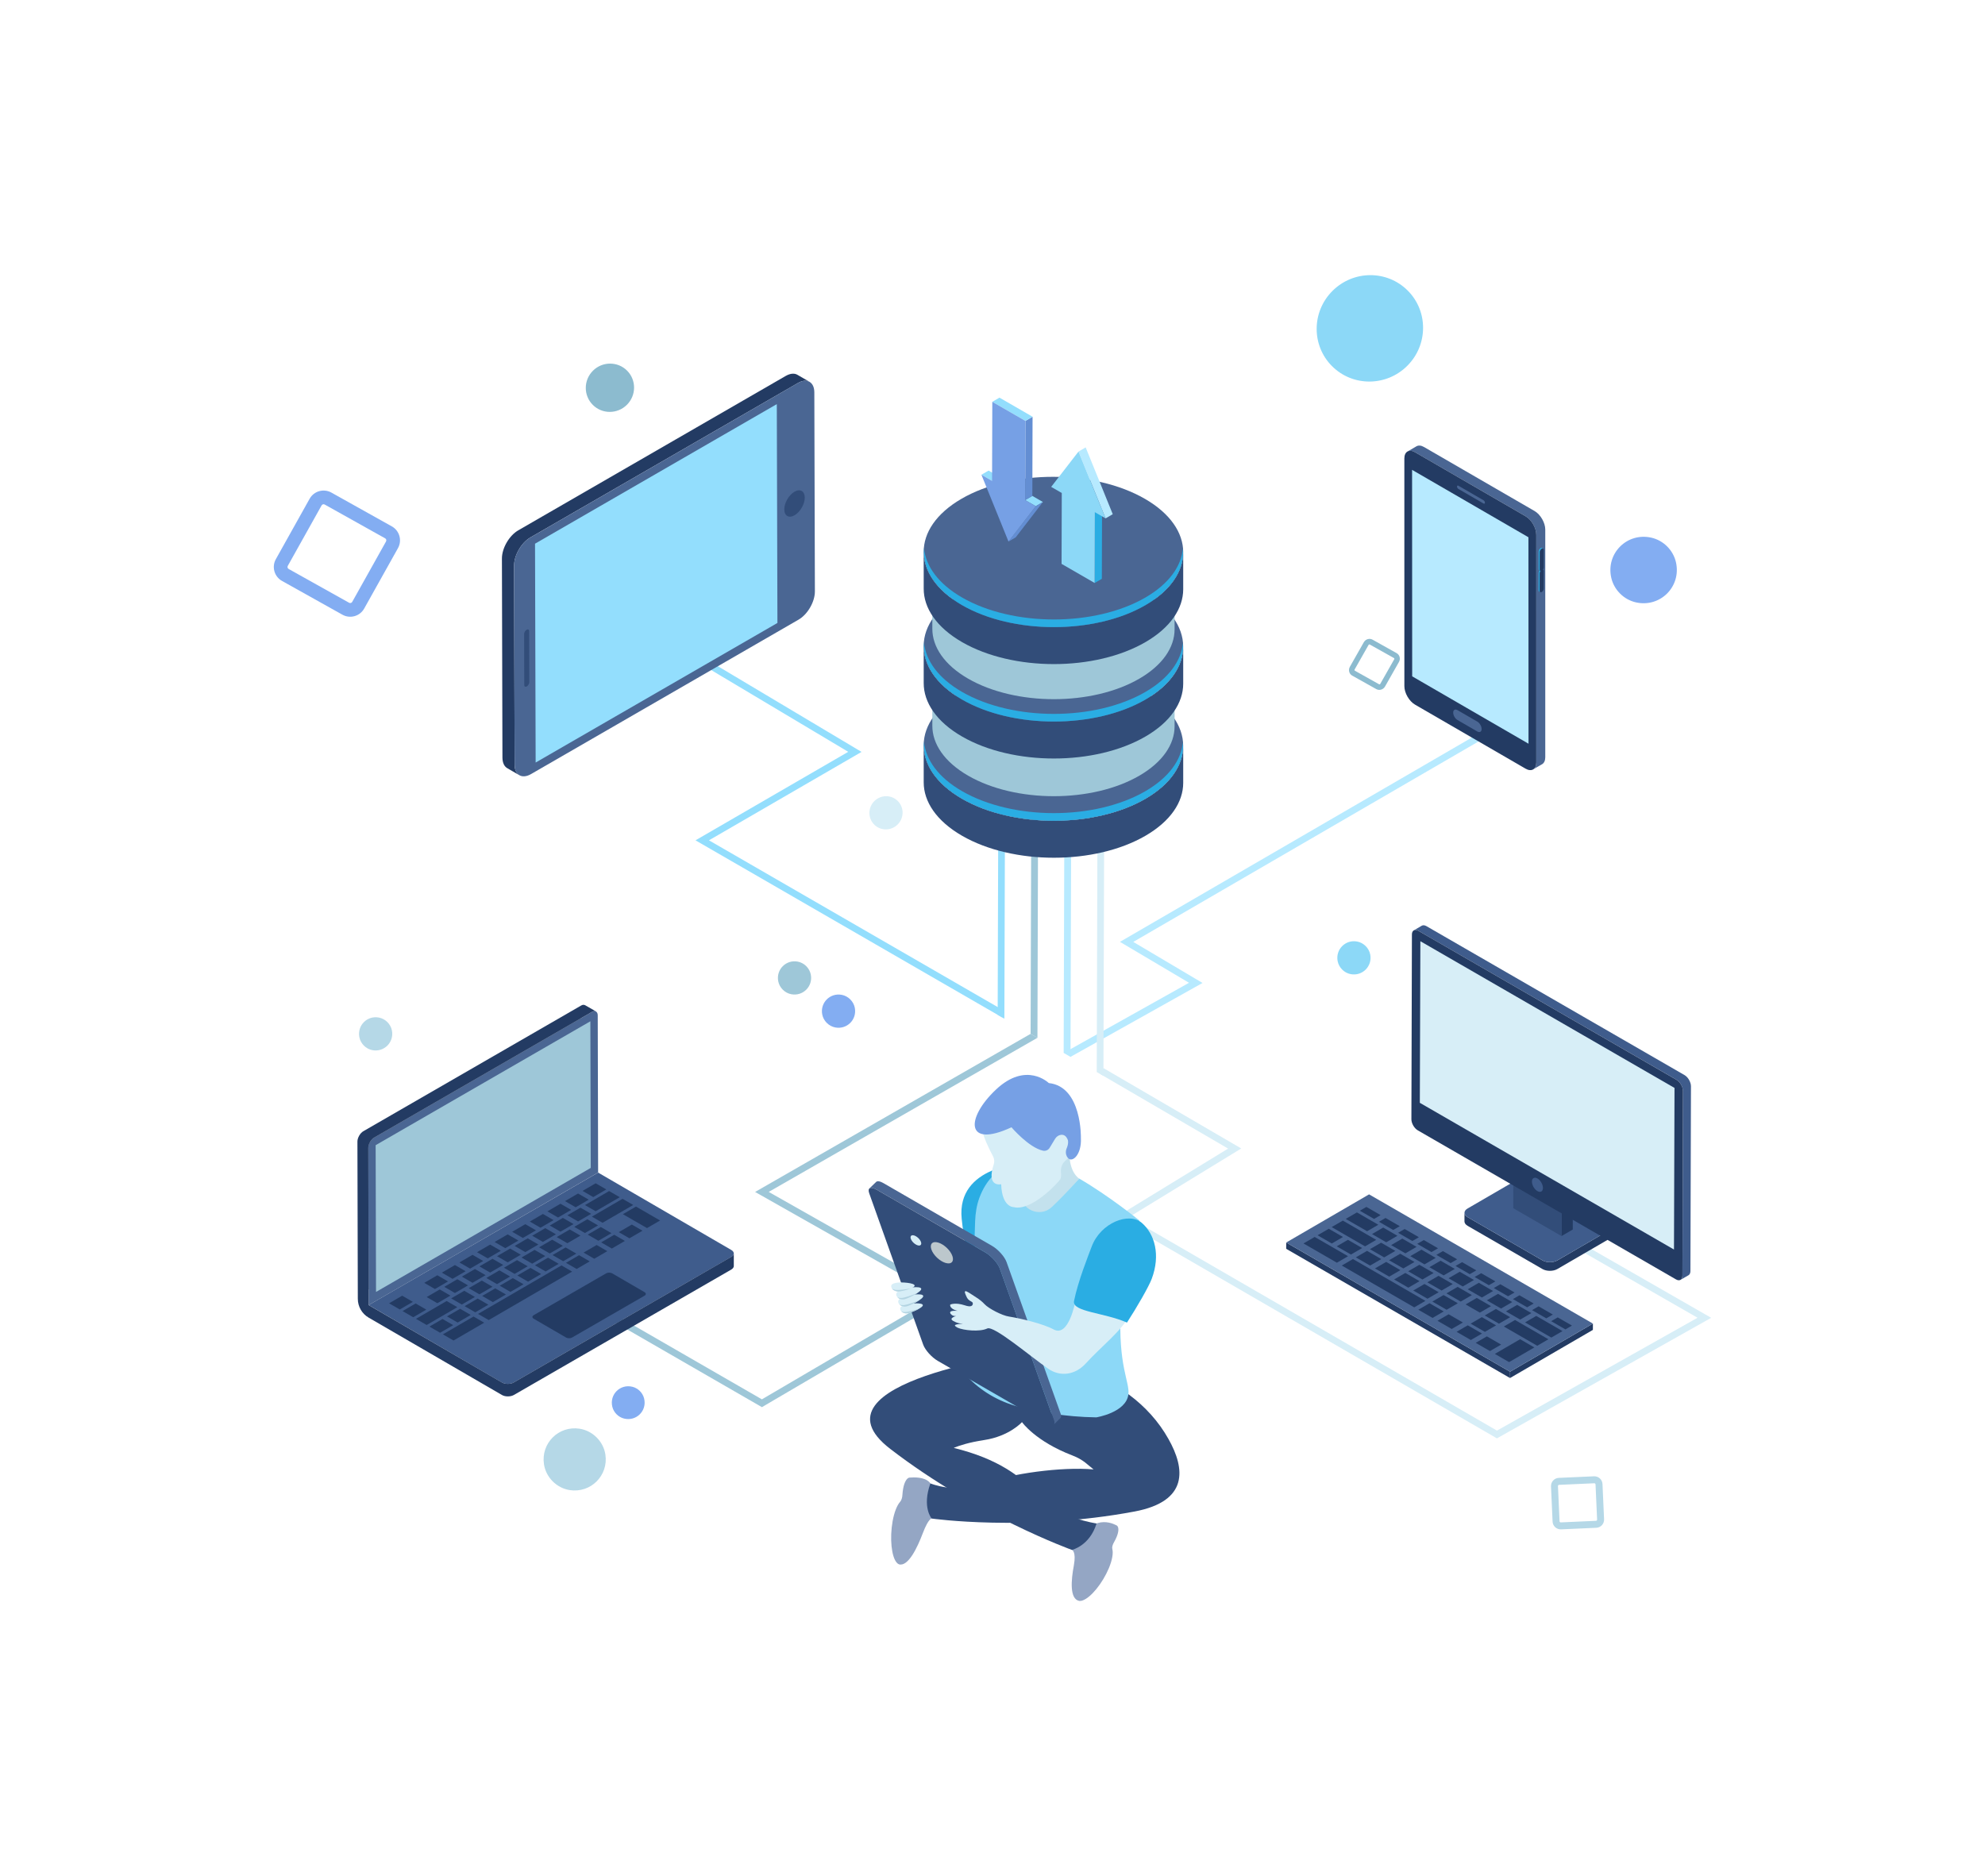 <svg xmlns="http://www.w3.org/2000/svg" viewBox="0 0 310.72 293.71"><path fill="#8cbbcf" d="M211.663,105.769l3.767,2.11c0.479,0.268,1.095,0.088,1.372-0.402l2.185-3.851 c0.278-0.49,0.114-1.106-0.365-1.374l-3.767-2.11c-0.479-0.269-1.095-0.088-1.372,0.402l-2.185,3.851 C211.021,104.884,211.184,105.501,211.663,105.769z M212.043,104.812l2.185-3.851c0.04-0.07,0.128-0.096,0.196-0.057l3.767,2.11 c0.068,0.038,0.092,0.126,0.052,0.196l-2.185,3.851c-0.04,0.07-0.128,0.096-0.196,0.057l-3.767-2.11 C212.027,104.97,212.003,104.882,212.043,104.812z" class="color8ccfb1 svgShape"></path><polygon fill="#b7eaff" points="167.569 165.457 167.054 164.537 186.123 153.858 175.311 147.45 232.897 114.011 233.429 114.925 177.397 147.459 188.238 153.884" class="colorb7ceff svgShape"></polygon><polygon fill="#93defd" points="156.931 159.316 108.87 131.555 132.779 117.7 100.384 98.373 100.924 97.467 134.861 117.713 110.977 131.554 156.689 157.956" class="colorfd93bf svgShape"></polygon><polygon fill="#9ec7d8" points="119.266 220.292 93.021 205.154 93.549 204.24 119.262 219.07 146.909 202.857 118.199 186.603 161.325 161.852 162.395 162.47 120.33 186.597 149.024 202.84" class="color9ed8bc svgShape"></polygon><polygon fill="#d7eef7" points="234.32 225.18 234.06 225.029 174.611 190.601 192.241 179.815 172.195 168.125 172.726 167.213 194.298 179.796 176.672 190.577 234.328 223.965 265.724 206.297 239.246 191.104 239.769 190.188 267.86 206.306" class="colorf7d7e1 svgShape"></polygon><polygon fill="#d7eef7" points="171.808 122.762 171.675 167.828 172.725 168.434 172.858 123.368" class="colorf7d7e1 svgShape"></polygon><polygon fill="#9ec7d8" points="161.458 116.787 161.325 161.852 162.395 162.47 162.527 117.404" class="color9ed8bc svgShape"></polygon><polygon fill="#b7eaff" points="166.633 119.774 166.5 164.84 167.569 165.457 167.702 120.392" class="colorb7ceff svgShape"></polygon><polygon fill="#93defd" points="156.302 113.81 156.17 158.876 157.22 159.482 157.353 114.416" class="colorfd93bf svgShape"></polygon><path fill="#324d79" d="M185.213,116.786l0,5.789c-0.008,2.991-1.974,5.978-5.902,8.261        c-7.905,4.594-20.767,4.594-28.724,0c-4.005-2.312-6.005-5.347-5.996-8.377v-5.789c-0.009,3.03,1.991,6.065,5.996,8.377        c7.957,4.594,20.818,4.594,28.724,0C183.239,122.764,185.205,119.777,185.213,116.786z" class="color2d3a74 svgShape"></path><ellipse cx="164.902" cy="116.728" fill="#4a6693" class="color4a5f93 svgShape" rx="11.765" ry="20.311" transform="rotate(-89.84 164.897 116.728)"></ellipse><path fill="#2aade3" d="M179.311,123.851c-7.905,4.594-20.767,4.594-28.724,0c-3.734-2.155-5.701-4.94-5.947-7.762        c-0.283,3.22,1.686,6.498,5.947,8.958c7.957,4.594,20.818,4.593,28.724,0c4.197-2.44,6.131-5.683,5.853-8.876        C184.919,118.965,182.984,121.716,179.311,123.851z" class="color8294ed svgShape"></path><g class="color000000 svgShape"><path fill="#9ec7d8" d="M183.863,105.313v8.404c-0.008,2.792-1.843,5.581-5.51,7.712          c-7.38,4.289-19.386,4.289-26.814,0c-3.738-2.158-5.605-4.991-5.597-7.82l0-8.404c-0.008,2.828,1.859,5.661,5.597,7.82          c7.428,4.288,19.434,4.288,26.814,0C182.019,110.894,183.855,108.105,183.863,105.313z" class="color9ed8bc svgShape"></path><path fill="#324d79" d="M185.213,101.251l0,5.789c-0.008,2.991-1.974,5.978-5.902,8.261        c-7.905,4.594-20.767,4.594-28.724,0c-4.005-2.312-6.005-5.347-5.996-8.377v-5.789c-0.009,3.03,1.991,6.065,5.996,8.377        c7.957,4.594,20.818,4.594,28.724,0C183.239,107.229,185.205,104.242,185.213,101.251z" class="color2d3a74 svgShape"></path><ellipse cx="164.902" cy="101.193" fill="#4a6693" class="color4a5f93 svgShape" rx="11.765" ry="20.311" transform="rotate(-89.84 164.897 101.194)"></ellipse><path fill="#2aade3" d="M179.311,108.316c-7.905,4.594-20.767,4.594-28.724,0c-3.734-2.155-5.701-4.939-5.947-7.762        c-0.283,3.22,1.686,6.498,5.947,8.958c7.957,4.594,20.818,4.593,28.724,0c4.197-2.44,6.131-5.683,5.853-8.876        C184.919,103.43,182.984,106.181,179.311,108.316z" class="color8294ed svgShape"></path></g><g class="color000000 svgShape"><path fill="#9ec7d8" d="M183.863,90.127v8.404c-0.008,2.792-1.843,5.581-5.51,7.711          c-7.38,4.289-19.386,4.289-26.814,0c-3.738-2.158-5.605-4.991-5.597-7.82l0-8.404c-0.008,2.828,1.859,5.661,5.597,7.82          c7.428,4.288,19.434,4.288,26.814,0C182.019,95.707,183.855,92.919,183.863,90.127z" class="color9ed8bc svgShape"></path><path fill="#324d79" d="M185.213,86.47l0,5.789c-0.008,2.991-1.974,5.978-5.902,8.261        c-7.905,4.594-20.767,4.594-28.724,0c-4.005-2.312-6.005-5.347-5.996-8.377v-5.789c-0.009,3.03,1.991,6.065,5.996,8.377        c7.957,4.594,20.818,4.594,28.724,0C183.239,92.448,185.205,89.461,185.213,86.47z" class="color2d3a74 svgShape"></path><path fill="#4a6693" d="M179.217,78.093c-7.958-4.595-20.817-4.595-28.724,0c-7.905,4.594-7.865,12.043,0.094,16.638       c7.957,4.594,20.818,4.594,28.724,0C187.218,90.136,187.174,82.687,179.217,78.093z" class="color4a5f93 svgShape"></path><path fill="#2aade3" d="M179.311,93.535c-7.905,4.594-20.767,4.594-28.724,0c-3.734-2.155-5.701-4.939-5.947-7.761        c-0.283,3.22,1.686,6.497,5.947,8.957c7.957,4.594,20.818,4.594,28.724,0c4.197-2.439,6.131-5.683,5.853-8.876        C184.919,88.65,182.984,91.4,179.311,93.535z" class="color8294ed svgShape"></path></g><g class="color000000 svgShape"><polygon fill="#383f4b" points="92.162 160.314 90.462 159.326 90.517 182.521 92.217 183.509" class="color3b384b svgShape"></polygon><polygon fill="#3f4754" points="92.217 183.509 90.517 182.521 57.415 201.633 59.115 202.62" class="color423f54 svgShape"></polygon><polygon fill="#a6acae" points="59.061 179.426 57.361 178.438 57.415 201.633 59.115 202.62" class="colora6a7ae svgShape"></polygon><polygon fill="#b9bfc2" points="92.162 160.314 90.462 159.326 57.361 178.438 59.061 179.426" class="colorb9bbc2 svgShape"></polygon><path fill="#4a6693" d="M57.648,179.705l0.061,24.613l35.918-20.751l-0.061-24.612c0-0.587-0.425-0.829-0.93-0.526          l-34.058,19.658C58.073,178.37,57.648,179.098,57.648,179.705z" class="color4a5f93 svgShape"></path><polygon fill="#9ec7d8" points="58.801 179.281 58.861 202.255 92.474 182.839 92.413 159.885" class="color9ed8bc svgShape"></polygon><g class="color000000 svgShape"><path fill="#3f5c8c" d="M57.708,204.31l20.848,12.116c0.516,0.3,1.353,0.3,1.873,0l34.041-19.654          c0.52-0.3,0.522-0.785,0.006-1.085l-20.848-12.115L57.708,204.31z" class="color3f528c svgShape"></path><path fill="#233b63" d="M55.949,178.714l0.061,24.612c0,1.214,0.647,2.346,1.699,2.953l20.855,12.105        c0.506,0.303,1.355,0.303,1.881,0l34.037-19.638c0.263-0.162,0.384-0.364,0.384-0.546v-1.982        c0,0.201-0.142,0.404-0.405,0.546l-34.037,19.657c-0.506,0.303-1.355,0.303-1.861,0l-20.855-12.104l-0.061-24.613        c0-0.606,0.425-1.334,0.93-1.618l34.058-19.658c0.263-0.162,0.485-0.162,0.667-0.081l-1.699-0.971        c-0.182-0.101-0.425-0.101-0.667,0.061l-34.058,19.657C56.374,177.379,55.949,178.128,55.949,178.714z" class="color233163 svgShape"></path><path fill="#233b63" d="M83.539,205.895c-0.262,0.151-0.264,0.4-0.003,0.551l5.067,2.945          c0.26,0.151,0.689,0.151,0.951,0l11.339-6.547c0.266-0.154,0.263-0.4,0.003-0.551l-5.067-2.945          c-0.26-0.151-0.685-0.154-0.951,0L83.539,205.895z" class="color233163 svgShape"></path><polygon fill="#233b63" points="103.327 191.07 101.276 192.262 97.501 190.083 99.552 188.891" class="color233163 svgShape"></polygon><polygon fill="#233b63" points="73.261 201.231 71.21 202.423 69.539 201.458 71.59 200.267" class="color233163 svgShape"></polygon><polygon fill="#233b63" points="76.014 199.631 73.963 200.823 72.293 199.858 74.343 198.667" class="color233163 svgShape"></polygon><polygon fill="#233b63" points="77.092 201.442 75.045 202.631 73.375 201.667 75.422 200.477" class="color233163 svgShape"></polygon><polygon fill="#233b63" points="84.706 199.454 82.656 200.646 80.985 199.681 83.036 198.49" class="color233163 svgShape"></polygon><polygon fill="#233b63" points="81.949 201.056 79.899 202.248 78.228 201.283 80.279 200.092" class="color233163 svgShape"></polygon><polygon fill="#233b63" points="78.767 198.031 76.72 199.221 75.049 198.256 77.097 197.067" class="color233163 svgShape"></polygon><polygon fill="#233b63" points="73.689 205.857 71.639 207.048 69.968 206.084 72.019 204.892" class="color233163 svgShape"></polygon><polygon fill="#233b63" points="64.628 203.811 62.578 205.002 60.903 204.036 62.954 202.844" class="color233163 svgShape"></polygon><polygon fill="#233b63" points="66.732 205.025 64.682 206.217 63.011 205.252 65.061 204.061" class="color233163 svgShape"></polygon><polygon fill="#233b63" points="71.586 204.642 66.785 207.432 65.115 206.467 69.915 203.677" class="color233163 svgShape"></polygon><polygon fill="#233b63" points="70.94 207.454 68.889 208.646 67.218 207.682 69.269 206.49" class="color233163 svgShape"></polygon><polygon fill="#233b63" points="75.793 207.071 70.993 209.861 69.322 208.896 74.122 206.107" class="color233163 svgShape"></polygon><polygon fill="#233b63" points="74.339 203.042 72.292 204.231 70.621 203.267 72.668 202.077" class="color233163 svgShape"></polygon><polygon fill="#233b63" points="76.443 204.256 74.396 205.446 72.725 204.481 74.772 203.292" class="color233163 svgShape"></polygon><polygon fill="#233b63" points="92.313 197.471 90.263 198.662 88.592 197.698 90.643 196.506" class="color233163 svgShape"></polygon><polygon fill="#233b63" points="79.196 202.656 77.149 203.846 75.478 202.881 77.525 201.692" class="color233163 svgShape"></polygon><polygon fill="#233b63" points="75.638 197.413 73.587 198.604 71.913 197.637 73.964 196.446" class="color233163 svgShape"></polygon><polygon fill="#233b63" points="83.898 192.612 81.848 193.804 80.173 192.837 82.227 191.648" class="color233163 svgShape"></polygon><polygon fill="#233b63" points="87.024 193.233 84.977 194.423 83.306 193.458 85.353 192.268" class="color233163 svgShape"></polygon><polygon fill="#233b63" points="81.145 194.212 79.094 195.404 77.42 194.437 79.47 193.246" class="color233163 svgShape"></polygon><polygon fill="#233b63" points="84.274 194.831 82.227 196.021 80.556 195.056 82.603 193.866" class="color233163 svgShape"></polygon><polygon fill="#233b63" points="88.106 195.041 86.055 196.233 84.384 195.268 86.435 194.077" class="color233163 svgShape"></polygon><polygon fill="#233b63" points="78.395 195.81 76.345 197.002 74.67 196.035 76.721 194.844" class="color233163 svgShape"></polygon><polygon fill="#233b63" points="90.21 196.256 88.159 197.448 86.488 196.483 88.539 195.291" class="color233163 svgShape"></polygon><polygon fill="#233b63" points="81.521 196.431 79.47 197.623 77.799 196.658 79.85 195.467" class="color233163 svgShape"></polygon><polygon fill="#233b63" points="85.352 196.641 83.302 197.833 81.631 196.869 83.682 195.677" class="color233163 svgShape"></polygon><polygon fill="#233b63" points="87.456 197.856 85.406 199.048 83.735 198.083 85.785 196.891" class="color233163 svgShape"></polygon><polygon fill="#233b63" points="82.603 198.24 80.552 199.431 78.881 198.467 80.932 197.275" class="color233163 svgShape"></polygon><polygon fill="#233b63" points="79.846 199.842 77.795 201.033 76.124 200.069 78.175 198.877" class="color233163 svgShape"></polygon><polygon fill="#233b63" points="89.56 199.071 76.499 206.661 74.829 205.696 87.889 198.106" class="color233163 svgShape"></polygon><polygon fill="#233b63" points="90.859 193.441 88.812 194.631 87.141 193.666 89.188 192.477" class="color233163 svgShape"></polygon><polygon fill="#233b63" points="93.612 191.841 91.562 193.033 89.891 192.068 91.942 190.877" class="color233163 svgShape"></polygon><polygon fill="#233b63" points="99.119 188.641 94.319 191.431 92.648 190.466 97.448 187.677" class="color233163 svgShape"></polygon><polygon fill="#233b63" points="89.781 191.631 87.73 192.823 86.059 191.858 88.11 190.666" class="color233163 svgShape"></polygon><polygon fill="#233b63" points="92.534 190.031 90.487 191.221 88.816 190.256 90.863 189.066" class="color233163 svgShape"></polygon><g class="color000000 svgShape"><polygon fill="#233b63" points="97.015 187.427 93.237 189.622 91.566 188.658 95.345 186.462" class="color233163 svgShape"></polygon></g><g class="color000000 svgShape"><polygon fill="#233b63" points="95.716 193.056 93.665 194.248 91.995 193.283 94.045 192.091" class="color233163 svgShape"></polygon></g><g class="color000000 svgShape"><polygon fill="#233b63" points="95.067 195.871 93.02 197.06 91.349 196.096 93.396 194.906" class="color233163 svgShape"></polygon></g><g class="color000000 svgShape"><polygon fill="#233b63" points="100.573 192.671 98.526 193.86 96.855 192.896 98.902 191.706" class="color233163 svgShape"></polygon></g><g class="color000000 svgShape"><polygon fill="#233b63" points="97.82 194.271 95.769 195.462 94.098 194.498 96.149 193.306" class="color233163 svgShape"></polygon></g><g class="color000000 svgShape"><polygon fill="#233b63" points="92.158 187.812 90.111 189.002 88.44 188.037 90.487 186.848" class="color233163 svgShape"></polygon></g><g class="color000000 svgShape"><polygon fill="#233b63" points="94.912 186.212 92.861 187.404 91.19 186.439 93.241 185.247" class="color233163 svgShape"></polygon></g><g class="color000000 svgShape"><polygon fill="#233b63" points="70.507 202.831 68.46 204.021 66.789 203.056 68.837 201.867" class="color233163 svgShape"></polygon></g><g class="color000000 svgShape"><polygon fill="#233b63" points="70.132 200.613 68.084 201.802 66.41 200.835 68.457 199.646" class="color233163 svgShape"></polygon></g><g class="color000000 svgShape"><polygon fill="#233b63" points="86.652 191.012 84.604 192.202 82.934 191.237 84.981 190.048" class="color233163 svgShape"></polygon></g><g class="color000000 svgShape"><polygon fill="#233b63" points="89.405 189.412 87.354 190.604 85.683 189.639 87.734 188.447" class="color233163 svgShape"></polygon></g><g class="color000000 svgShape"><polygon fill="#233b63" points="72.885 199.012 70.838 200.202 69.163 199.235 71.211 198.046" class="color233163 svgShape"></polygon></g></g></g><g class="color000000 svgShape"><polygon fill="#233b63" points="249.345 207.21 249.34 208.198 236.371 215.735 236.376 214.747" class="color233163 svgShape"></polygon><polygon fill="#233b63" points="236.376 214.747 236.371 215.735 201.332 195.505 201.337 194.517" class="color233163 svgShape"></polygon><polygon fill="#4a6693" points="249.345 207.21 236.376 214.747 201.337 194.517 214.306 186.98" class="color4a5f93 svgShape"></polygon><g class="color000000 svgShape"><polygon fill="#233b63" points="216.112 190.231 215.088 190.827 212.86 189.54 213.884 188.945" class="color233163 svgShape"></polygon><polygon fill="#233b63" points="219.11 191.962 218.085 192.557 215.857 191.271 216.881 190.675" class="color233163 svgShape"></polygon><polygon fill="#233b63" points="222.103 193.69 221.078 194.285 218.85 192.999 219.875 192.403" class="color233163 svgShape"></polygon><polygon fill="#233b63" points="225.1 195.421 224.076 196.016 221.847 194.729 222.872 194.134" class="color233163 svgShape"></polygon><polygon fill="#233b63" points="228.093 197.149 227.069 197.744 224.841 196.457 225.865 195.862" class="color233163 svgShape"></polygon><polygon fill="#233b63" points="231.091 198.879 230.066 199.475 227.838 198.188 228.862 197.593" class="color233163 svgShape"></polygon><polygon fill="#233b63" points="234.084 200.607 233.059 201.202 230.831 199.916 231.856 199.321" class="color233163 svgShape"></polygon><polygon fill="#233b63" points="237.081 202.338 236.057 202.933 233.828 201.646 234.853 201.051" class="color233163 svgShape"></polygon><polygon fill="#233b63" points="240.074 204.066 239.05 204.661 236.822 203.375 237.846 202.779" class="color233163 svgShape"></polygon><polygon fill="#233b63" points="243.072 205.796 242.047 206.392 239.815 205.103 240.839 204.507" class="color233163 svgShape"></polygon><polygon fill="#233b63" points="246.065 207.524 245.04 208.12 242.812 206.833 243.836 206.238" class="color233163 svgShape"></polygon><polygon fill="#233b63" points="215.751 191.737 214.001 192.754 210.654 190.822 212.404 189.805" class="color233163 svgShape"></polygon><polygon fill="#233b63" points="218.744 193.465 216.994 194.482 214.766 193.196 216.515 192.179" class="color233163 svgShape"></polygon><polygon fill="#233b63" points="221.741 195.196 219.992 196.213 217.759 194.924 219.509 193.907" class="color233163 svgShape"></polygon><polygon fill="#233b63" points="224.734 196.924 222.985 197.941 220.756 196.654 222.506 195.637" class="color233163 svgShape"></polygon><polygon fill="#233b63" points="227.727 198.652 225.978 199.669 223.749 198.382 225.499 197.365" class="color233163 svgShape"></polygon><polygon fill="#233b63" points="230.725 200.383 228.975 201.399 226.747 200.113 228.496 199.096" class="color233163 svgShape"></polygon><polygon fill="#233b63" points="233.718 202.111 231.968 203.128 229.74 201.841 231.489 200.824" class="color233163 svgShape"></polygon><polygon fill="#233b63" points="236.715 203.841 234.966 204.858 232.737 203.571 234.487 202.555" class="color233163 svgShape"></polygon><polygon fill="#233b63" points="239.708 205.569 237.959 206.586 235.73 205.299 237.48 204.283" class="color233163 svgShape"></polygon><polygon fill="#233b63" points="244.585 208.385 242.835 209.401 238.723 207.027 240.473 206.011" class="color233163 svgShape"></polygon><polygon fill="#233b63" points="215.424 194.104 213.675 195.12 208.449 192.103 210.198 191.087" class="color233163 svgShape"></polygon><polygon fill="#233b63" points="218.417 195.832 216.668 196.848 214.44 195.562 216.189 194.545" class="color233163 svgShape"></polygon><polygon fill="#233b63" points="221.415 197.562 219.665 198.579 217.437 197.292 219.186 196.276" class="color233163 svgShape"></polygon><polygon fill="#233b63" points="224.408 199.29 222.658 200.307 220.43 199.02 222.179 198.004" class="color233163 svgShape"></polygon><polygon fill="#233b63" points="227.405 201.021 225.656 202.038 223.427 200.751 225.177 199.734" class="color233163 svgShape"></polygon><polygon fill="#233b63" points="210.226 193.652 208.472 194.671 206.244 193.385 207.998 192.366" class="color233163 svgShape"></polygon><polygon fill="#233b63" points="213.223 195.383 211.47 196.402 209.241 195.115 210.995 194.096" class="color233163 svgShape"></polygon><polygon fill="#233b63" points="216.216 197.111 214.463 198.13 212.234 196.843 213.988 195.824" class="color233163 svgShape"></polygon><polygon fill="#233b63" points="219.214 198.841 217.46 199.861 215.232 198.574 216.985 197.555" class="color233163 svgShape"></polygon><polygon fill="#233b63" points="222.207 200.569 220.453 201.589 218.225 200.302 219.979 199.283" class="color233163 svgShape"></polygon><polygon fill="#233b63" points="225.204 202.3 223.451 203.319 221.222 202.033 222.976 201.013" class="color233163 svgShape"></polygon><polygon fill="#233b63" points="230.398 202.749 228.649 203.766 226.421 202.479 228.17 201.462" class="color233163 svgShape"></polygon><polygon fill="#233b63" points="233.396 204.48 231.646 205.496 229.418 204.21 231.167 203.193" class="color233163 svgShape"></polygon><polygon fill="#233b63" points="236.389 206.208 234.639 207.224 232.411 205.938 234.16 204.921" class="color233163 svgShape"></polygon><polygon fill="#233b63" points="228.197 204.028 226.444 205.047 224.215 203.761 225.969 202.742" class="color233163 svgShape"></polygon><polygon fill="#233b63" points="234.188 207.487 232.434 208.506 230.206 207.219 231.96 206.2" class="color233163 svgShape"></polygon><polygon fill="#233b63" points="211.018 196.664 209.269 197.681 204.043 194.664 205.792 193.647" class="color233163 svgShape"></polygon><polygon fill="#233b63" points="223.126 203.655 221.377 204.671 210.034 198.122 211.783 197.106" class="color233163 svgShape"></polygon><polygon fill="#233b63" points="225.992 205.309 224.243 206.326 222.014 205.04 223.764 204.023" class="color233163 svgShape"></polygon><polygon fill="#233b63" points="228.99 207.04 227.24 208.057 225.012 206.77 226.761 205.753" class="color233163 svgShape"></polygon><polygon fill="#233b63" points="231.983 208.768 230.233 209.785 228.005 208.498 229.754 207.482" class="color233163 svgShape"></polygon><polygon fill="#233b63" points="234.98 210.499 233.231 211.515 230.998 210.226 232.747 209.21" class="color233163 svgShape"></polygon><polygon fill="#233b63" points="242.379 209.666 240.63 210.683 235.404 207.666 237.153 206.649" class="color233163 svgShape"></polygon><polygon fill="#233b63" points="240.178 210.945 236.224 213.243 233.995 211.957 237.95 209.659" class="color233163 svgShape"></polygon></g></g><g class="color000000 svgShape"><path fill="#233b63" d="M251.593,192.778l-7.812,4.541c-0.65,0.377-1.689,0.366-2.325,0l-11.712-6.762          c-0.333-0.193-0.502-0.443-0.501-0.693l-0.004,1.354c-0.001,0.249,0.168,0.5,0.501,0.692l11.711,6.762          c0.636,0.368,1.676,0.378,2.325,0l7.812-4.539c0.325-0.189,0.486-0.437,0.487-0.682l0.004-1.354          C252.08,192.342,251.918,192.59,251.593,192.778z" class="color233163 svgShape"></path><path fill="#3f5c8c" d="M251.603,191.421c0.636,0.367,0.639,0.98-0.01,1.357l-7.812,4.54           c-0.65,0.377-1.689,0.368-2.325,0l-11.712-6.762c-0.654-0.378-0.674-0.98-0.025-1.357l7.812-4.54           c0.65-0.378,1.706-0.378,2.36,0L251.603,191.421z" class="color3f528c svgShape"></path><g class="color000000 svgShape"><polygon fill="#233b63" points="244.427 193.509 246.193 192.483 246.205 178.539 244.438 179.565" class="color233163 svgShape"></polygon><polygon fill="#324d79" points="236.892 175.209 236.881 189.152 244.427 193.509 244.438 179.565" class="color2d3a74 svgShape"></polygon></g><g class="color000000 svgShape"><path fill="#3f5c8c" d="M264.694,170.064l-0.085,28.928c0,0.312-0.114,0.526-0.284,0.64l-1.259,0.733        c0.185-0.114,0.298-0.327,0.298-0.653l0.071-28.928c0-0.626-0.441-1.407-0.995-1.734l-40.422-23.33        c-0.27-0.171-0.526-0.185-0.71-0.071l1.259-0.734c0.185-0.099,0.426-0.085,0.71,0.071l40.422,23.33        C264.253,168.643,264.694,169.425,264.694,170.064z" class="color3f528c svgShape"></path><path fill="#233b63" d="M262.436,169.052c0.553,0.32,1.005,1.103,1.004,1.738l-0.082,28.926      c-0.002,0.636-0.457,0.895-1.01,0.576l-40.413-23.332c-0.562-0.325-1.005-1.103-1.004-1.738l0.082-28.926      c0.002-0.636,0.448-0.9,1.01-0.576L262.436,169.052z" class="color233163 svgShape"></path><path fill="#3f5c8c" d="M240.663,184.494c0.478,0.276,0.862,0.941,0.86,1.486c-0.001,0.545-0.388,0.765-0.866,0.489       c-0.474-0.274-0.858-0.938-0.857-1.483C239.802,184.441,240.188,184.221,240.663,184.494z" class="color3f528c svgShape"></path><polygon fill="#d7eef7" points="262.118 170.318 262.035 195.617 222.251 172.648 222.336 147.35" class="colorf7d7e1 svgShape"></polygon></g></g><g class="color000000 svgShape"><path fill="#4a6693" d="M221.724,69.869c0.311-0.178,0.727-0.154,1.193,0.118l17.307,10.022          c0.919,0.539,1.664,1.833,1.663,2.89v35.664c-0.001,0.518-0.189,0.89-0.486,1.072l-1.418,0.816          c0.311-0.179,0.498-0.551,0.499-1.068l-0.008-35.659c0.009-1.062-0.735-2.356-1.654-2.896l-17.308-10.022          c-0.466-0.271-0.883-0.296-1.193-0.118L221.724,69.869z" class="color4a5f93 svgShape"></path><path fill="#233b63" d="M221.5,110.313c-0.927-0.537-1.673-1.841-1.668-2.899l-0.003-35.653           c0.005-1.066,0.758-1.494,1.685-0.957l17.304,10.024c0.921,0.533,1.667,1.829,1.662,2.896l0.003,35.653           c-0.004,1.059-0.758,1.494-1.678,0.961L221.5,110.313z" class="color233163 svgShape"></path><polygon fill="#b7eaff" points="239.25 84.107 239.265 116.431 221.055 105.883 221.039 73.557" class="colorb7ceff svgShape"></polygon><g class="color000000 svgShape"><path fill="#4a6693" d="M231.255 112.973l-3.105-1.799c-.373-.216-.674-.046-.676.38-.002.429.296.947.669 1.163l3.105 1.799c.373.216.674.045.676-.384C231.926 113.707 231.628 113.189 231.255 112.973zM232.228 78.322l-3.934-2.279c-.121-.07-.22-.014-.221.126-.001.139.097.309.218.379l3.934 2.279c.121.07.22.014.221-.125S232.349 78.392 232.228 78.322z" class="color4a5f93 svgShape"></path></g><g class="color000000 svgShape"><path fill="#2aade3" d="M241.381,89.096l0.18,0.084c-0.053-0.021-0.138-0.021-0.222,0.032       c-0.169,0.095-0.318,0.349-0.318,0.54l-0.011,2.752c0,0.096,0.042,0.17,0.095,0.212l-0.169-0.095       c-0.053-0.053-0.095-0.117-0.095-0.222l0.011-2.742c0-0.116,0.042-0.243,0.116-0.349l-0.021-0.01       c-0.074-0.032-0.095-0.117-0.095-0.201v-2.752c0-0.201,0.148-0.445,0.318-0.55c0.085-0.042,0.169-0.042,0.222-0.021       l0.169,0.095c-0.042-0.032-0.138-0.021-0.212,0.021c-0.18,0.106-0.317,0.349-0.317,0.55l-0.011,2.752       c0,0.011,0,0.032,0.011,0.042c0.032-0.053,0.085-0.096,0.138-0.127C241.244,89.063,241.339,89.063,241.381,89.096z" class="color8294ed svgShape"></path><path fill="#233b63" d="M241.656,88.82c0,0.127-0.042,0.254-0.127,0.36c0.074,0.022,0.127,0.096,0.127,0.212       l-0.011,2.752c0,0.201-0.138,0.445-0.318,0.54c-0.169,0.106-0.318,0.022-0.318-0.18l0.011-2.741       c0-0.127,0.042-0.254,0.127-0.36c-0.085-0.01-0.127-0.095-0.127-0.211l0.011-2.752c0-0.201,0.138-0.445,0.307-0.54       c0.18-0.105,0.317-0.021,0.317,0.18V88.82z" class="color233163 svgShape"></path></g></g><g class="color000000 svgShape"><path fill="#233b63" d="M126.725,59.78c-0.469-0.27-1.108-0.234-1.82,0.18L83.019,84.139        c-1.415,0.82-2.55,2.794-2.55,4.424l0.09,31.162c0,0.802,0.288,1.37,0.748,1.64l-1.91-1.109        c-0.46-0.27-0.739-0.829-0.748-1.64l-0.081-31.162c-0.009-1.631,1.135-3.605,2.55-4.424l41.877-24.178        c0.712-0.406,1.361-0.451,1.82-0.18L126.725,59.78z" class="color233163 svgShape"></path><path fill="#4a6693" d="M124.901,59.961c1.415-0.817,2.564-0.163,2.569,1.464l0.088,31.166        c0.005,1.62-1.137,3.596-2.552,4.413l-41.88,24.179c-1.415,0.817-2.564,0.163-2.569-1.457l-0.088-31.166        c-0.005-1.626,1.137-3.603,2.552-4.42L124.901,59.961z" class="color4a5f93 svgShape"></path><g class="color000000 svgShape"><polygon fill="#93defd" points="121.597 63.266 121.694 97.526 83.847 119.377 83.75 85.117" class="colorfd93bf svgShape"></polygon><path fill="#324d79" d="M82.434 98.591c.219-.126.397-.031.398.22l.023 7.973c.001.245-.177.552-.396.679-.213.123-.392.021-.393-.224l-.023-7.973C82.043 99.015 82.221 98.714 82.434 98.591zM124.367 76.977c.88-.508 1.602-.097 1.605.921.003 1.018-.714 2.26-1.594 2.768-.886.512-1.608.1-1.611-.918C122.764 78.73 123.481 77.488 124.367 76.977z" class="color2d3a74 svgShape"></path></g></g><g class="color000000 svgShape"><polygon fill="#93defd" points="153.625 74.322 154.748 73.669 156.417 74.632 155.293 75.285" class="colorfd93bf svgShape"></polygon><polygon fill="#93defd" points="160.473 78.287 161.596 77.635 163.254 78.592 162.131 79.245" class="colorfd93bf svgShape"></polygon><polygon fill="#638ed3" points="162.131 79.245 163.254 78.592 158.989 84.128 157.865 84.781" class="colord363a1 svgShape"></polygon><polygon fill="#638ed3" points="160.508 65.894 161.631 65.241 161.596 77.635 160.473 78.287" class="colord363a1 svgShape"></polygon><polygon fill="#93defd" points="155.329 62.903 156.452 62.251 161.631 65.241 160.508 65.894" class="colorfd93bf svgShape"></polygon><polygon fill="#76a0e5" points="160.508 65.894 160.473 78.287 162.131 79.245 157.865 84.781 153.625 74.322 155.293 75.285 155.329 62.903" class="colore576ad svgShape"></polygon><g class="color000000 svgShape"><polygon fill="#2aade3" points="171.383 80.183 172.506 79.53 172.475 90.614 171.351 91.267" class="color8294ed svgShape"></polygon><polygon fill="#b7eaff" points="168.821 70.693 169.944 70.04 174.185 80.499 173.062 81.152" class="colorb7ceff svgShape"></polygon><polygon fill="#8cd8f7" points="168.821 70.693 173.062 81.152 171.383 80.183 171.351 91.267 166.172 88.277 166.204 77.181 164.545 76.223" class="color8ca8f7 svgShape"></polygon></g></g><g class="color000000 svgShape"><path fill="#b5d8e7" d="M94.763,227.705c0.503,3.287-2.287,6.078-5.575,5.575c-2.049-0.314-3.723-1.988-4.037-4.037      c-0.504-3.288,2.287-6.079,5.575-5.575C92.775,223.982,94.449,225.657,94.763,227.705z" class="colore7b8b5 svgShape"></path><ellipse cx="214.44" cy="51.415" fill="#8cd8f7" class="color8ca8f7 svgShape" rx="8.372" ry="8.286" transform="rotate(-45.025 214.424 51.42)"></ellipse><ellipse cx="95.474" cy="60.71" fill="#8cbbcf" class="color8ccfb1 svgShape" rx="3.793" ry="3.766" transform="rotate(-45.004 95.467 60.706)"></ellipse><path fill="#83adf2" d="M262.35,88.047c0.841,3.794-2.465,7.1-6.259,6.259c-1.912-0.424-3.455-1.967-3.879-3.879      c-0.841-3.794,2.465-7.1,6.259-6.259C260.383,84.592,261.926,86.135,262.35,88.047z" class="colorf283b5 svgShape"></path><path fill="#8cd8f7" d="M214.489,149.442c0.347,1.832-1.229,3.408-3.061,3.061c-1.018-0.193-1.85-1.025-2.043-2.043      c-0.347-1.832,1.229-3.408,3.061-3.061C213.463,147.592,214.296,148.424,214.489,149.442z" class="color8ca8f7 svgShape"></path><path fill="#83adf2" d="M133.81,157.789c0.347,1.832-1.229,3.408-3.061,3.061c-1.018-0.193-1.85-1.025-2.043-2.043      c-0.347-1.832,1.229-3.408,3.061-3.061C132.785,155.939,133.617,156.771,133.81,157.789z" class="colorf283b5 svgShape"></path><ellipse cx="138.69" cy="127.245" fill="#d7eef7" class="colorf7d7e1 svgShape" rx="2.611" ry="2.584" transform="rotate(-45.001 138.69 127.247)"></ellipse><path fill="#9ec7d8" d="M126.922,152.588c0.347,1.832-1.229,3.408-3.061,3.061c-1.018-0.193-1.85-1.025-2.043-2.043      c-0.347-1.832,1.229-3.408,3.061-3.061C125.896,150.738,126.729,151.57,126.922,152.588z" class="color9ed8bc svgShape"></path><path fill="#b5d8e7" d="M61.353,161.343c0.347,1.832-1.229,3.408-3.061,3.061c-1.018-0.193-1.85-1.025-2.043-2.043      c-0.347-1.832,1.229-3.408,3.061-3.061C60.327,159.493,61.16,160.326,61.353,161.343z" class="colore7b8b5 svgShape"></path><path fill="#83adf2" d="M100.828 218.943c.469 1.919-1.218 3.605-3.137 3.137-.893-.218-1.624-.949-1.842-1.842-.469-1.919 1.218-3.606 3.137-3.137C99.879 217.319 100.61 218.05 100.828 218.943zM61.336 82.407l-9.463-5.291c-1.203-.675-2.73-.243-3.403.96l-5.292 9.465c-.673 1.203-.241 2.73.962 3.403l9.463 5.291c1.203.673 2.73.243 3.403-.962l5.292-9.462C62.971 84.607 62.539 83.08 61.336 82.407zM55.135 94.227c-.096.172-.314.233-.486.138l-9.463-5.291c-.172-.096-.234-.314-.137-.486l5.292-9.465c.096-.172.314-.233.486-.137l9.463 5.293c.172.096.234.314.138.486L55.135 94.227z" class="colorf283b5 svgShape"></path><g class="color000000 svgShape"><path fill="#b5d8e7" d="M244,231.366l5.516-0.247c0.701-0.031,1.298,0.514,1.329,1.215l0.247,5.515     c0.031,0.701-0.514,1.298-1.215,1.329l-5.516,0.247c-0.701,0.031-1.298-0.514-1.329-1.215l-0.247-5.515     C242.754,231.994,243.299,231.398,244,231.366z M249.755,232.383c-0.005-0.1-0.09-0.178-0.19-0.174l-5.516,0.247     c-0.1,0.005-0.178,0.09-0.174,0.19l0.247,5.515c0.005,0.1,0.09,0.178,0.19,0.174l5.516-0.247c0.1-0.005,0.178-0.09,0.174-0.19     L249.755,232.383z" class="colore7b8b5 svgShape"></path></g></g><g class="color000000 svgShape"><path fill="#94a6c4" d="M168.092 245.083c.411-2.258-.303-2.44-.303-2.44s2.419-3.72 4.038-4.205c1.286-.381 2.416.095 2.835.307.113.047.168.085.168.085.316.234.324.904-.041 1.779-.115.279-.243.542-.385.789-.262.431-.362.85-.286 1.122.161.615-.002 1.677-.539 2.972-.996 2.384-2.848 4.655-4.152 5.075-.152.055-.286.072-.417.061-.015.01-.028-.006-.044.006C167.394 250.363 167.665 247.352 168.092 245.083zM144.466 239.983c.888-2.311 1.37-2.253 1.37-2.253s.735-4.565-.335-5.678c-.853-.88-2.545-.768-3.006-.736-.119-.001-.185.013-.185.013-.387.095-.758.729-.933 1.707-.056.312-.094.613-.111.905-.018.515-.163.953-.374 1.181-.467.519-.91 1.594-1.17 3.04-.474 2.666-.182 5.569.665 6.493.096.113.197.183.311.226.007.016.027.006.034.023C142.174 245.28 143.586 242.31 144.466 239.983z" class="colorc49494 svgShape"></path><path fill="#2aade3" d="M151.21,195.517c0.301,1.757,0.18,2.467-0.405,3.68h3.678c0.32-1.976,0.764-3.957,1.223-5.896    c1.063-4.495,3.822-9.804,4.732-11.2c0,0-10.748,0.317-9.902,8.707C150.7,192.384,150.941,193.945,151.21,195.517z" class="color8294ed svgShape"></path><path fill="#324d79" d="M139.35,226.824c13.609,10.481,28.439,15.818,28.439,15.818s2.782-0.623,3.86-4.14    c0,0-5.946-0.844-8.862-4.131c-2.899-3.287-6.681-6.027-13.468-7.689c0,0,0.018-0.017,0.035-0.035l0.018-0.017    c0.848-0.337,2.333-0.831,4.666-1.184c3.977-0.602,5.939-2.811,5.939-2.811l-0.053-0.035c0.937-0.071,1.926-0.088,2.969-0.035    l-2.245-10.745C160.648,211.819,125.723,216.361,139.35,226.824z" class="color2d3a74 svgShape"></path><path fill="#324d79" d="M145.836,237.73c0,0,14.758,2.086,31.744-1.096c8.484-1.591,7.971-6.681,5.32-11.364    c-3.058-5.462-8.431-9.279-14.847-11.206l-7.406-2.244c-2.139,3.057-2.315,6.645-0.672,10.816c0,0,2.089,2.998,7.892,5.219    c1.774,0.679,2.448,1.532,3.314,2.186c-4.931-0.442-13.044,0.637-17.18,2.245c-4.26,1.627-8.362-0.052-8.362-0.052    C144.297,235.963,145.836,237.73,145.836,237.73z" class="color2d3a74 svgShape"></path><path fill="#c3e1ed" d="M168.934,184.51c0,0-1.593-0.91-1.531-4.142s-8.305-0.87-8.305-0.87l-1.588,9.481l2.701,6.214    L168.934,184.51z" class="coloredc3d2 svgShape"></path><path fill="#8cd8f7" d="M153.146,200.993c-0.715-3.718-0.619-7.153-0.507-9.803c0.053-1.257,0.233-2.507,0.674-3.686    c2.121-5.666,6.636-5.402,6.636-5.402c-0.13,1.794-0.179,3.389-0.183,4.753c-0.007,2.538,3.037,3.846,4.884,2.105    c2.25-2.12,4.284-4.451,4.284-4.451c4.673,2.708,9.42,6.562,9.42,6.562s-2.446,4.979-2.912,13.903    c-0.466,8.924,1.443,11.388,1.187,13.343c-0.373,2.843-5.024,3.575-5.024,3.575c-4.947-0.068-9.209-0.887-12.183-1.667    c-3.092-0.81-5.915-2.452-8.089-4.795c-0.631-0.68-1.088-1.285-1.083-1.606C150.301,210.275,153.919,205.01,153.146,200.993z" class="color8ca8f7 svgShape"></path><path fill="#d7eef7" d="M155.559,182.271c0.138-0.414,0.084-0.865-0.12-1.251c-0.552-1.042-1.582-3.111-1.672-4.181    c-0.124-1.468,6.736-3.486,6.736-3.486l6.772,2.704l0.269,4.016c0,0,0.431,0.606-0.791,1.657    c-0.497,0.427-0.738,1.084-0.68,1.738c0.039,0.444,0.04,0.9-0.082,1.116c-0.277,0.496-4.53,5.104-7.32,4.392    c0,0-1.837,0.06-1.951-3.582C156.719,185.395,154.338,185.958,155.559,182.271z" class="colorf7d7e1 svgShape"></path><path fill="#76a0e5" d="M155.895,170.583c4.759-4.492,8.276-1.028,8.276-1.028c5.225,0.546,5.027,8.612,5.027,8.612    c0.129,2.6-1.334,3.876-1.996,3.151c-0.662-0.725-0.204-1.615-0.204-1.615c0.303-0.731,0.166-1.207,0.166-1.207    c-0.272-0.753-0.724-0.887-1.109-0.832c-0.378,0.054-0.703,0.299-0.901,0.626l-0.85,1.403c-0.215,0.355-0.631,0.54-1.036,0.451    c-2.236-0.491-4.939-3.665-4.939-3.665C151.117,179.836,151.136,175.075,155.895,170.583z" class="colore576ad svgShape"></path><path fill="#4a6693" d="M165.986,222.007l-1.048,1.036c0.134-0.134,0.146-0.39,0.024-0.743l-8.445-23.677       c-0.305-0.865-1.34-2.01-2.279-2.559l-16.999-9.809c-0.561-0.317-0.975-0.378-1.158-0.195l1.06-1.023       c0.183-0.183,0.597-0.134,1.146,0.183l16.999,9.822c0.951,0.548,1.974,1.682,2.279,2.547l8.445,23.677       C166.144,221.618,166.12,221.874,165.986,222.007z" class="color4a5f93 svgShape"></path><path fill="#324d79" d="M154.233,196.069c0.949,0.548,1.974,1.689,2.281,2.549l8.442,23.677       c0.307,0.86-0.222,1.11-1.171,0.562l-17-9.815c-0.957-0.553-1.977-1.696-2.283-2.556l-8.442-23.677       c-0.307-0.86,0.217-1.107,1.174-0.555L154.233,196.069z" class="color2d3a74 svgShape"></path><path fill="#bcc7cc" d="M148.946,196.318c-0.473-0.914-1.532-1.745-2.365-1.852c-0.833-0.109-1.124,0.546-0.651,1.46      c0.473,0.914,1.532,1.743,2.365,1.852C149.128,197.888,149.419,197.233,148.946,196.318z" class="colorbcc2cc svgShape"></path><path fill="#d7eef7" d="M144.098,194.281c-0.229-0.442-0.74-0.843-1.143-0.895c-0.402-0.053-0.543,0.264-0.314,0.706      c0.229,0.442,0.74,0.842,1.143,0.895C144.186,195.039,144.327,194.723,144.098,194.281z" class="colorf7d7e1 svgShape"></path><g class="color000000 svgShape"><path fill="#d7eef7" d="M144.453,204.304c0.097,0.416-1.857,1.222-2.391,1.301s-1.045-0.193-1.143-0.609       c-0.097-0.416,0.352-0.615,0.865-0.77C142.403,204.039,144.355,203.889,144.453,204.304z" class="colorf7d7e1 svgShape"></path><path fill="#b3d4e2" d="M141.634,205.405c-0.161-0.002-0.383-0.035-0.572-0.129c0.21,0.25,0.598,0.39,1,0.33        c0.341-0.051,1.258-0.398,1.853-0.75C143.049,205.142,142.064,205.41,141.634,205.405z" class="colore2b3c7 svgShape"></path><path fill="#d7eef7" d="M144.511,202.866c0.128,0.463-2.005,1.518-2.594,1.647c-0.589,0.129-1.171-0.143-1.299-0.606       c-0.128-0.463,0.362-0.721,0.924-0.935C142.22,202.715,144.383,202.403,144.511,202.866z" class="colorf7d7e1 svgShape"></path><path fill="#b3d4e2" d="M141.432,204.318c-0.178,0.009-0.427-0.012-0.641-0.105c0.245,0.267,0.683,0.397,1.127,0.301        c0.376-0.082,1.379-0.542,2.023-0.984C142.992,203.917,141.91,204.292,141.432,204.318z" class="colore2b3c7 svgShape"></path><g class="color000000 svgShape"><path fill="#d7eef7" d="M144.202,201.747c0.128,0.463-2.005,1.518-2.594,1.647c-0.589,0.129-1.171-0.143-1.299-0.606       c-0.128-0.463,0.362-0.721,0.924-0.935C141.911,201.596,144.074,201.284,144.202,201.747z" class="colorf7d7e1 svgShape"></path><path fill="#b3d4e2" d="M141.122,203.199c-0.178,0.009-0.427-0.012-0.641-0.105c0.245,0.267,0.683,0.397,1.127,0.3        c0.376-0.082,1.379-0.542,2.023-0.984C142.683,202.798,141.601,203.173,141.122,203.199z" class="colore2b3c7 svgShape"></path></g><g class="color000000 svgShape"><path fill="#d7eef7" d="M143.17,201.247c0.061,0.42-2.003,0.938-2.554,0.942c-0.551,0.003-1.047-0.335-1.108-0.755       c-0.061-0.42,0.415-0.553,0.951-0.634C141.106,200.702,143.109,200.826,143.17,201.247z" class="colorf7d7e1 svgShape"></path><path fill="#b3d4e2" d="M140.198,201.932c-0.163-0.024-0.387-0.087-0.57-0.206c0.191,0.273,0.574,0.464,0.988,0.462        c0.352-0.002,1.318-0.214,1.956-0.476C141.664,201.871,140.636,201.997,140.198,201.932z" class="colore2b3c7 svgShape"></path></g></g><g class="color000000 svgShape"><path fill="#d7eef7" d="M149.674,206.041c-0.465,0.007-0.628-0.144-0.628-0.144c-0.202-0.163-0.258-0.196-0.289-0.309     c-0.243-0.501,1.096-0.372,1.148-0.37c-0.753-0.178-1.036-0.479-1.134-0.683c-0.064-0.182-0.026-0.293-0.026-0.293     c0.035-0.022,0.786-0.381,2.287,0.112c0.989,0.344,1.222,0.036,1.247-0.232c0.021-0.134-0.061-0.272-0.163-0.319     c-0.562-0.297-0.677-0.468-0.871-0.901c-0.065-0.136-0.177-0.435-0.208-0.547c-0.03-0.135,0.06-0.268,0.161-0.22     c0.307,0.121,0.478,0.221,1.609,0.971c0.58,0.363,1.005,0.735,1.312,1.067c0.642,0.692,2.766,1.786,3.806,1.934     c1.843,0.295,5.312,1.107,7.01,2.022c2.37,1.277,3.36-4.278,3.45-4.579c0,0,2.09-2.71,2.834-2.228     c1.185,1.032,2.133-0.182,3.616,0.17c0.421,0.139,0.681,0.181,0.873,0.23c0.783,0.531,0.26,3.882,1.136,4.179     c-1.436,2.629-4.414,4.838-6.85,7.518c-1.661,1.842-4.012,2.18-5.918,0.859c-2.832-1.951-8.495-6.798-9.535-6.3     c-1.199,0.572-3.734,0.289-4.635-0.118c-0.238-0.119-0.372-0.235-0.421-0.327c-0.113-0.249,1.098-0.255,1.256-0.363     c-0.104,0.021-0.596,0.135-1.41-0.315c-0.238-0.097-0.321-0.21-0.387-0.302C148.866,206.348,149.415,206.055,149.674,206.041z" class="colorf7d7e1 svgShape"></path><path fill="#2aade3" d="M168.12,203.689c0.62-3.104,2.246-7.14,2.765-8.53c1.4-3.742,5.848-5.461,7.854-3.71     c2.011,1.746,2.949,5.01,1.549,8.747c-0.458,1.226-2.349,4.509-3.879,6.859C172.891,205.488,167.789,205.383,168.12,203.689z" class="color8294ed svgShape"></path></g></g></svg>